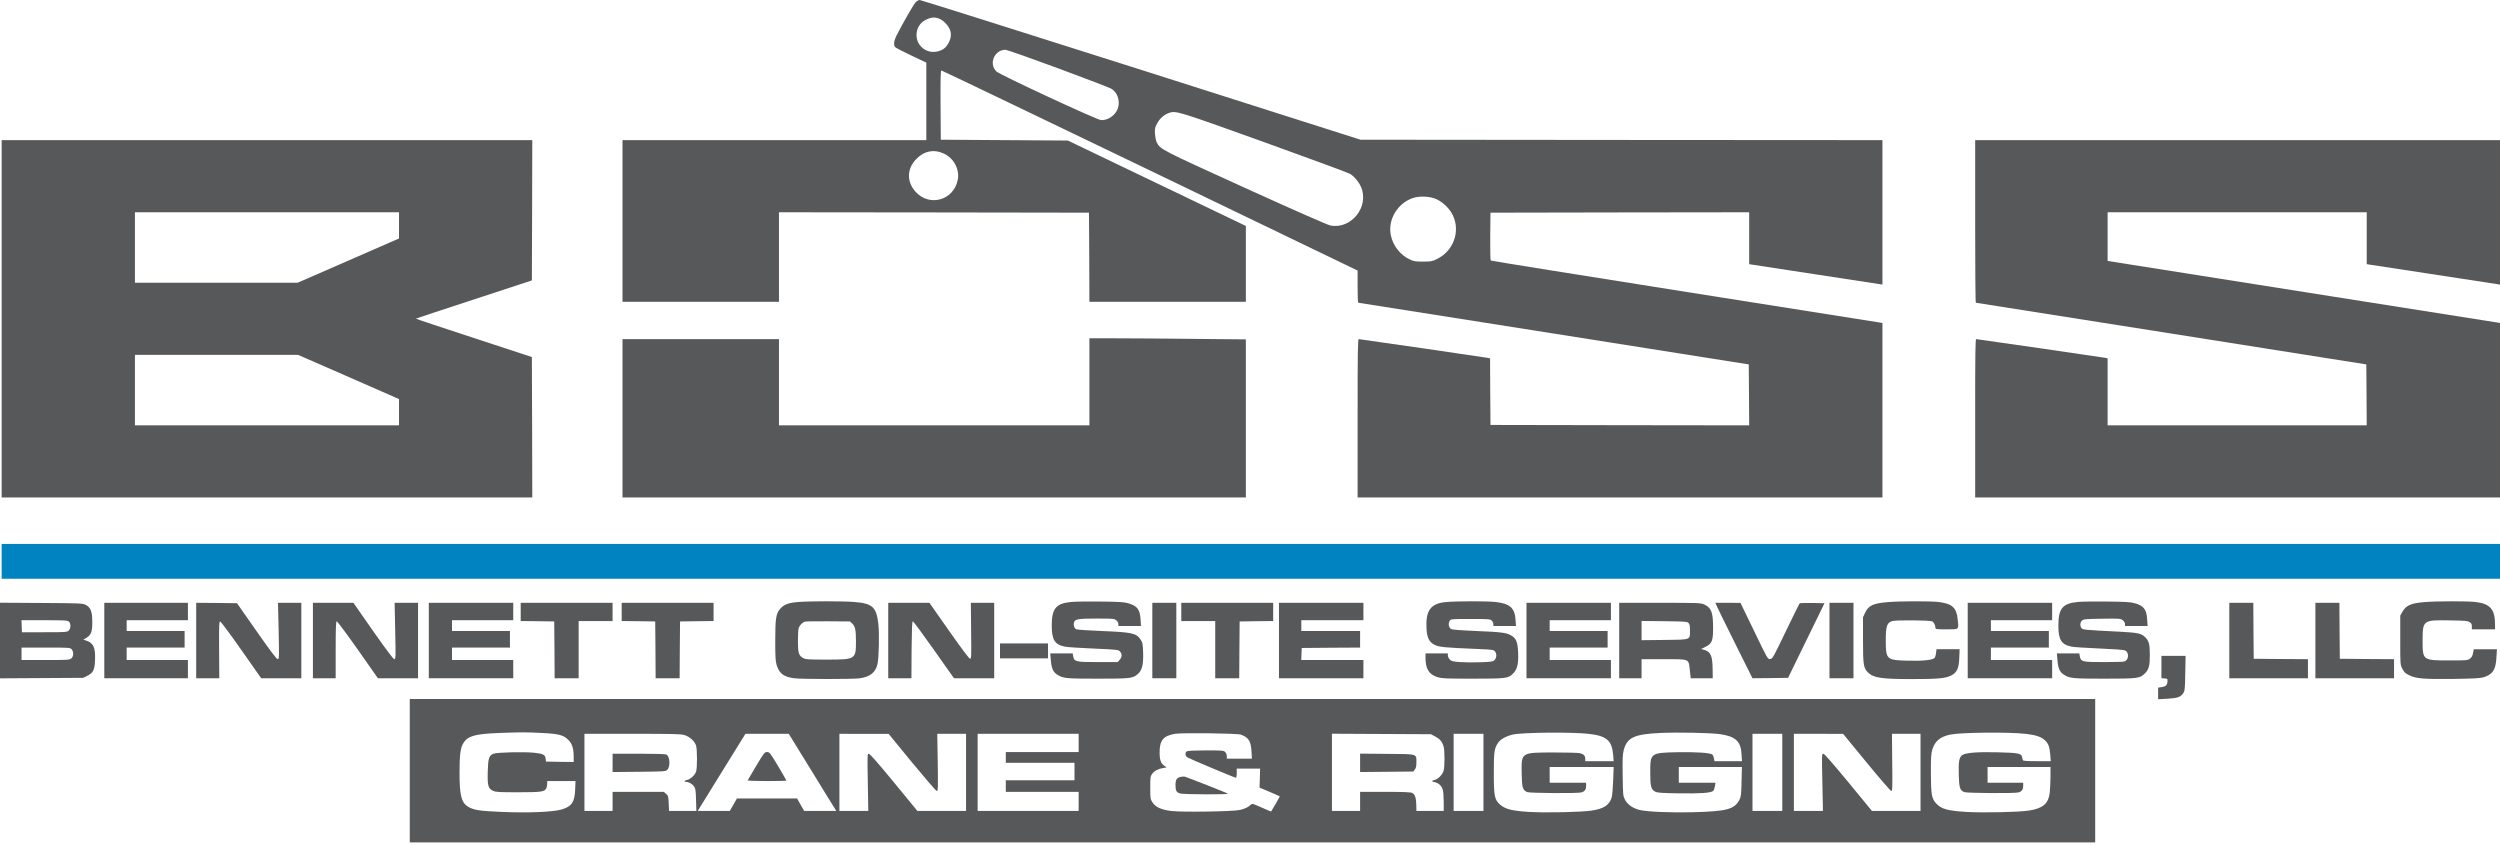<svg width="500" height="169" viewBox="0 0 500 169" fill="none" xmlns="http://www.w3.org/2000/svg">
<g clip-path="url(#clip0_7775_87226)">
<path d="M183.129 0.448C182.715 0.879 180.513 4.726 179.321 7.081C178.741 8.242 178.659 9.104 179.106 9.486C179.255 9.618 180.712 10.364 182.317 11.127L185.265 12.52V20.265V28.026H154.884H124.503V44.194V60.363H140.149H155.794V51.408V42.453L186.804 42.486L217.798 42.536L217.847 51.441L217.88 60.363H233.526H249.172V52.768V45.189L231.374 36.649L213.576 28.108L200.861 28.026L188.162 27.943L188.112 21.011C188.079 15.688 188.129 14.096 188.278 14.096C188.394 14.096 207.168 23.1 230 34.095L271.523 54.111V57.312C271.523 59.086 271.572 60.529 271.655 60.545C271.721 60.545 289.321 63.315 310.761 66.714L349.751 72.883L349.801 78.986L349.834 85.072L323.973 85.038L298.096 84.989L298.046 78.322L298.013 71.672L297.549 71.573C296.887 71.44 272.019 67.825 271.755 67.825C271.556 67.825 271.523 70.296 271.523 83.662V99.499H324.006H376.49V82.037V64.591L337.384 58.406C315.877 55.006 298.212 52.171 298.145 52.104C298.063 52.021 298.029 49.849 298.046 47.245L298.096 42.536L323.973 42.486L349.834 42.453V47.644V52.834L362.715 54.807C369.784 55.885 375.778 56.814 376.043 56.847L376.49 56.913V42.469V28.026L324.304 27.992L272.102 27.943L228.212 13.963C204.056 6.285 184.139 3.25143e-05 183.94 3.25143e-05C183.741 3.25143e-05 183.377 0.199 183.129 0.448ZM187.665 3.665C188.079 3.781 188.625 4.146 189.089 4.627C190.331 5.87 190.513 7.23 189.635 8.739C189.122 9.635 188.46 10.083 187.384 10.315C185.099 10.779 183.063 8.922 183.327 6.6C183.493 5.207 184.304 4.229 185.728 3.715C186.49 3.449 186.821 3.433 187.665 3.665ZM211.639 13.665C217.168 15.721 221.953 17.545 222.268 17.744C223.741 18.656 224.205 20.779 223.261 22.321C222.582 23.399 221.291 24.112 220.182 24.012C219.238 23.913 200 14.975 199.288 14.295C197.698 12.786 198.857 9.983 201.076 9.95C201.357 9.95 206.109 11.625 211.639 13.665ZM252.814 28.424C261.87 31.691 269.602 34.526 269.983 34.758C270.811 35.239 271.721 36.317 272.185 37.345C273.923 41.276 270.314 45.886 266.109 45.106C265.563 45.007 259.106 42.171 249.072 37.611C232.036 29.866 232.086 29.883 231.357 28.49C231.192 28.191 231.043 27.412 230.993 26.782C230.943 25.754 230.976 25.521 231.407 24.726C231.92 23.73 232.748 22.984 233.708 22.619C235.165 22.089 235.231 22.105 252.814 28.424ZM188.692 30.679C190.761 31.591 191.986 33.896 191.539 36.035C190.695 40.065 185.894 41.408 183.145 38.39C181.357 36.433 181.341 33.896 183.112 31.956C184.685 30.231 186.672 29.783 188.692 30.679ZM287.284 39.833C288.394 40.347 289.519 41.342 290.215 42.42C292.268 45.67 290.976 50.031 287.45 51.773C286.407 52.287 286.241 52.32 284.602 52.32C283.079 52.32 282.748 52.27 281.953 51.889C280 50.96 278.543 49.086 278.145 46.93C277.566 43.879 279.536 40.612 282.599 39.601C283.957 39.153 286.026 39.252 287.284 39.833Z" fill="#57585A"/>
<path d="M0.331 63.762V99.499H53.394H106.457L106.424 85.453L106.374 71.407L94.752 67.593C88.344 65.504 83.146 63.762 83.179 63.729C83.195 63.696 88.427 61.971 94.801 59.882L106.374 56.084L106.424 42.055L106.457 28.026H53.394H0.331V63.762ZM79.801 45.073V47.693L69.669 52.121L59.52 56.549H43.261H26.987V49.501V42.453H53.394H79.801V45.073ZM69.255 75.188C74.553 77.51 79.089 79.5 79.354 79.616L79.801 79.815V82.451V85.072H53.394H26.987V78.024V70.976H43.311H59.619L69.255 75.188Z" fill="#57585A"/>
<path d="M395.033 44.277C395.033 53.215 395.083 60.529 395.166 60.545C395.232 60.545 412.831 63.331 434.272 66.714L473.262 72.883L473.311 78.986L473.344 85.072H447.434H421.523V78.356V71.656L420.993 71.556C419.984 71.374 395.48 67.825 395.248 67.825C395.066 67.825 395.033 70.578 395.033 83.662V99.499H447.517H500V82.037V64.591L463.361 58.804C443.229 55.62 425.563 52.834 424.139 52.602L421.523 52.187V47.328V42.453H447.434H473.344V47.644V52.834L486.142 54.791C493.162 55.869 499.172 56.781 499.47 56.831L500 56.93V42.469V28.026H447.517H395.033V44.277Z" fill="#57585A"/>
<path d="M217.88 76.365V85.072H186.837H155.794V76.448V67.825H140.149H124.503V83.662V99.499H186.837H249.172V83.695V67.875L238.708 67.775C232.963 67.709 225.927 67.659 223.063 67.659H217.88V76.365Z" fill="#57585A"/>
<path d="M0.331 112.269V115.751H250.165H500V112.269V108.786H250.165H0.331V112.269Z" fill="#0183C1"/>
<path d="M159.719 120.394C157.732 120.543 156.821 120.875 156.076 121.721C155.199 122.682 155.05 123.611 155.05 128.188C155.05 131.405 155.099 132.251 155.331 133.014C155.861 134.705 156.739 135.385 158.825 135.65C160.331 135.849 170.397 135.849 171.888 135.667C173.99 135.385 175.099 134.523 175.497 132.831C175.778 131.604 175.894 126.795 175.679 124.888C175.298 121.405 174.52 120.676 170.811 120.394C168.494 120.211 162.119 120.211 159.719 120.394ZM170.431 124.689C171.027 125.253 171.192 125.982 171.192 128.238C171.192 131.886 171.126 131.919 165.315 131.919C161.672 131.919 161.109 131.886 160.646 131.621C159.768 131.14 159.586 130.593 159.586 128.337C159.586 127.243 159.636 126.098 159.702 125.783C159.801 125.203 160.464 124.457 161.01 124.324C161.192 124.274 163.295 124.241 165.679 124.258L170 124.291L170.431 124.689Z" fill="#57585A"/>
<path d="M214.222 120.394C211.192 120.676 210.348 121.704 210.348 125.12C210.348 127.956 210.96 128.951 212.997 129.332C213.444 129.432 216.043 129.598 218.775 129.714C223.626 129.929 223.709 129.946 224.023 130.327C224.454 130.841 224.421 131.389 223.941 131.952L223.543 132.417H219.586C215.116 132.417 214.851 132.35 214.636 131.256L214.537 130.676H212.285H210.05L210.166 132.035C210.298 133.661 210.613 134.39 211.407 134.904C212.599 135.684 213.096 135.733 219.537 135.733C226.143 135.733 226.556 135.684 227.566 134.805C228.427 134.042 228.692 132.947 228.626 130.526C228.56 128.752 228.527 128.52 228.113 127.906C227.268 126.629 226.424 126.447 220.248 126.198C217.765 126.099 215.546 125.949 215.315 125.866C214.868 125.701 214.636 125.087 214.801 124.473C214.967 123.827 215.646 123.711 219.371 123.711C222.599 123.711 222.831 123.727 223.245 124.059C223.494 124.258 223.676 124.556 223.676 124.805V125.203H225.927H228.195L228.113 123.91C227.997 121.87 227.434 121.14 225.563 120.626C224.801 120.411 223.626 120.344 220.116 120.311C217.666 120.278 215 120.311 214.222 120.394Z" fill="#57585A"/>
<path d="M289.206 120.411C286.143 120.676 285.1 122.102 285.298 125.717C285.414 127.591 285.845 128.437 286.954 128.984C287.815 129.415 289.073 129.531 295.199 129.78C296.888 129.83 298.427 129.946 298.643 130.029C299.371 130.311 299.487 131.505 298.841 132.085C298.593 132.317 298.063 132.384 296.076 132.45C294.719 132.5 292.881 132.483 291.987 132.417C290.58 132.317 290.298 132.251 289.951 131.903C289.752 131.687 289.57 131.322 289.57 131.09V130.676H287.335H285.1V131.505C285.1 133.793 285.778 134.888 287.517 135.435C288.394 135.7 289.156 135.733 294.537 135.733C301.358 135.733 301.689 135.684 302.682 134.639C303.461 133.81 303.709 132.782 303.626 130.493C303.543 128.404 303.229 127.641 302.186 127.06C301.225 126.53 300.199 126.397 295.133 126.198C292.318 126.082 290.514 125.949 290.249 125.817C289.735 125.568 289.586 124.656 289.967 124.125C290.199 123.81 290.398 123.794 294.09 123.794C297.682 123.794 297.997 123.81 298.328 124.109C298.527 124.291 298.676 124.606 298.676 124.822V125.203H300.927H303.196L303.113 123.993C302.964 121.588 302.004 120.726 299.09 120.394C297.401 120.212 291.358 120.212 289.206 120.411Z" fill="#57585A"/>
<path d="M377.716 120.411C374.686 120.643 373.709 121.074 373.03 122.533L372.6 123.462V128.022C372.6 133.047 372.699 133.627 373.643 134.54C374.735 135.584 376.341 135.816 382.5 135.816C387.616 135.816 389.106 135.667 390.232 135.103C391.391 134.506 391.788 133.661 391.855 131.538L391.921 129.846H389.603H387.302L387.202 130.609C387.169 131.024 387.02 131.488 386.888 131.604C386.474 132.019 384.504 132.218 381.54 132.135C377.302 132.035 377.153 131.886 377.153 128.105C377.153 125.187 377.401 124.507 378.494 124.208C379.272 123.993 385.977 124.042 386.441 124.275C386.755 124.407 387.086 125.071 387.086 125.535C387.086 125.85 387.219 125.867 389.305 125.867C391.888 125.867 391.755 125.983 391.54 123.877C391.308 121.505 390.431 120.726 387.666 120.394C385.977 120.212 380.232 120.212 377.716 120.411Z" fill="#57585A"/>
<path d="M415.546 120.394C412.516 120.676 411.672 121.704 411.672 125.12C411.672 127.956 412.285 128.934 414.321 129.332C414.768 129.432 417.268 129.581 419.867 129.697C422.583 129.813 424.752 129.962 425 130.079C425.877 130.477 425.778 132.035 424.851 132.301C424.619 132.367 422.748 132.417 420.695 132.417C416.457 132.417 416.175 132.35 415.96 131.256L415.861 130.676H413.609H411.374L411.49 132.035C411.622 133.661 411.937 134.39 412.732 134.904C413.924 135.684 414.42 135.733 420.861 135.733C427.632 135.733 427.98 135.684 428.99 134.672C429.768 133.893 429.967 133.163 429.967 131.007C429.967 128.901 429.785 128.188 429.073 127.475C428.295 126.696 427.583 126.53 424.089 126.347C416.755 125.982 416.54 125.949 416.291 125.618C415.96 125.153 416.01 124.473 416.407 124.109C416.722 123.827 417.086 123.794 420.43 123.744C423.973 123.694 424.122 123.711 424.553 124.042C424.818 124.258 425 124.556 425 124.805V125.203H427.252H429.52L429.437 123.91C429.321 121.87 428.758 121.14 426.887 120.626C426.126 120.411 424.95 120.344 421.44 120.311C418.99 120.278 416.324 120.311 415.546 120.394Z" fill="#57585A"/>
<path d="M485 120.411C482.202 120.627 481.209 121.058 480.464 122.384L480.05 123.131V128.023C480.05 132.915 480.05 132.915 480.464 133.744C480.811 134.424 481.043 134.656 481.788 135.021C483.196 135.734 484.719 135.85 490.679 135.784C494.984 135.717 496.093 135.651 496.788 135.435C498.576 134.838 499.156 133.943 499.288 131.472L499.388 129.847H497.07H494.752L494.603 130.626C494.503 131.174 494.321 131.489 493.99 131.737C493.543 132.069 493.311 132.086 489.934 132.086C484.52 132.086 484.52 132.086 484.52 128.106C484.537 124.026 484.586 123.993 489.884 124.076C492.98 124.126 493.543 124.159 493.924 124.424C494.272 124.64 494.371 124.839 494.371 125.287V125.867H496.689H499.007V124.872C499.007 121.854 498.03 120.743 495.083 120.394C493.427 120.212 487.5 120.212 485 120.411Z" fill="#57585A"/>
<path d="M0 128.105V135.667L8.328 135.617L16.639 135.567L17.467 135.153C18.659 134.556 18.94 133.976 19.007 131.952C19.106 129.548 18.692 128.619 17.301 128.138L16.672 127.923L17.268 127.574C18.229 126.994 18.46 126.38 18.46 124.374C18.46 122.284 18.129 121.472 17.103 120.958C16.523 120.659 15.927 120.643 8.245 120.593L0 120.543V128.105ZM13.775 124.324C14.205 124.706 14.172 125.717 13.725 126.132C13.394 126.43 13.063 126.447 8.874 126.447H4.387L4.338 125.236L4.288 124.042H8.874C12.914 124.042 13.51 124.075 13.775 124.324ZM14.321 129.846C14.768 130.344 14.735 131.306 14.255 131.687C13.907 131.986 13.51 132.002 9.089 132.002H4.305V130.758V129.515H9.156C13.858 129.515 14.04 129.531 14.321 129.846Z" fill="#57585A"/>
<path d="M20.861 128.105V135.65H29.222H37.583V133.826V132.002H31.457H25.331V130.758V129.515H31.126H36.921V127.856V126.198H31.126H25.331V125.12V124.042H31.457H37.583V122.301V120.56H29.222H20.861V128.105Z" fill="#57585A"/>
<path d="M39.238 128.105V135.65H41.556H43.858L43.824 129.962C43.791 125.153 43.824 124.291 44.023 124.291C44.156 124.291 46.059 126.845 48.245 129.962L52.235 135.65H56.258H60.265V128.105V120.56H57.93H55.596L55.728 126.198C55.844 131.67 55.828 131.836 55.53 131.82C55.314 131.82 54.056 130.161 51.308 126.231L47.401 120.643L43.328 120.593L39.238 120.56V128.105Z" fill="#57585A"/>
<path d="M62.583 128.105V135.65H64.868H67.136V129.979C67.136 125.833 67.186 124.308 67.335 124.258C67.434 124.225 69.338 126.762 71.556 129.913L75.58 135.65H79.603H83.609V128.105V120.56H81.275H78.924L79.04 126.198C79.156 131.588 79.156 131.836 78.858 131.836C78.659 131.82 77.318 130.045 74.619 126.198L70.679 120.56H66.623H62.583V128.105Z" fill="#57585A"/>
<path d="M85.762 128.105V135.65H94.205H102.649V133.826V132.002H96.523H90.397V130.758V129.515H96.192H101.987V127.856V126.198H96.192H90.397V125.12V124.042H96.523H102.649V122.301V120.56H94.205H85.762V128.105Z" fill="#57585A"/>
<path d="M104.139 122.384V124.208L107.5 124.241L110.844 124.291L110.894 129.962L110.927 135.65H113.327H115.728V129.929V124.208H119.122H122.516V122.384V120.56H113.327H104.139V122.384Z" fill="#57585A"/>
<path d="M124.338 122.384V124.208L127.699 124.241L131.043 124.291L131.093 129.962L131.126 135.65H133.527H135.927L135.96 129.962L136.01 124.291L139.371 124.241L142.715 124.208V122.384V120.56H133.527H124.338V122.384Z" fill="#57585A"/>
<path d="M177.649 128.105V135.65H179.967H182.285L182.318 129.979C182.351 126.098 182.418 124.308 182.55 124.258C182.649 124.225 184.537 126.778 186.755 129.929L190.795 135.65H194.818H198.841V128.105V120.56H196.507H194.173L194.222 126.148C194.288 131.306 194.272 131.753 194.007 131.753C193.841 131.753 192.302 129.714 189.802 126.148L185.878 120.56H181.772H177.649V128.105Z" fill="#57585A"/>
<path d="M230.464 128.105V135.65H232.865H235.265V128.105V120.56H232.865H230.464V128.105Z" fill="#57585A"/>
<path d="M236.258 122.384V124.208H239.652H243.046V129.929V135.65H245.447H247.847L247.88 129.962L247.93 124.291L251.291 124.241L254.635 124.208V122.384V120.56H245.447H236.258V122.384Z" fill="#57585A"/>
<path d="M255.795 128.105V135.65H264.239H272.682V133.826V132.002H266.474H260.249L260.298 130.792L260.348 129.598L266.192 129.548L272.02 129.515V127.856V126.198H266.143H260.265V125.12V124.042H266.474H272.682V122.301V120.56H264.239H255.795V128.105Z" fill="#57585A"/>
<path d="M305.298 128.105V135.65H313.742H322.185V133.826V132.002H316.059H309.934V130.758V129.515H315.728H321.523V127.856V126.198H315.728H309.934V125.12V124.042H316.059H322.185V122.301V120.56H313.742H305.298V128.105Z" fill="#57585A"/>
<path d="M323.841 128.105V135.65H326.076H328.311V133.743V131.836H332.682C338.03 131.836 337.715 131.704 337.963 134.042L338.145 135.65H340.347H342.549L342.533 134.108C342.516 131.206 342.185 130.377 340.861 129.979L340.215 129.797L341.092 129.365C342.434 128.702 342.632 128.171 342.616 125.369C342.599 122.4 342.251 121.538 340.811 120.875C340.198 120.593 339.553 120.56 332.003 120.56H323.841V128.105ZM337.698 124.589C337.93 124.822 337.996 125.153 337.996 126.115C337.996 128.022 338.261 127.923 332.864 127.989L328.311 128.039V126.115V124.191L332.864 124.241C336.97 124.291 337.434 124.324 337.698 124.589Z" fill="#57585A"/>
<path d="M343.46 121.439C343.675 121.936 345.347 125.319 347.168 128.984L350.496 135.65L354.056 135.617L357.615 135.567L361.258 128.105L364.9 120.643L362.466 120.593C361.142 120.576 359.983 120.609 359.917 120.676C359.851 120.759 358.609 123.263 357.152 126.281C354.635 131.538 354.503 131.753 354.039 131.803C353.543 131.853 353.543 131.836 350.827 126.215L348.096 120.576L345.579 120.56H343.062L343.46 121.439Z" fill="#57585A"/>
<path d="M365.895 128.105V135.65H368.295H370.696V128.105V120.56H368.295H365.895V128.105Z" fill="#57585A"/>
<path d="M393.543 128.105V135.65H401.987H410.43V133.826V132.002H404.305H398.179V130.758V129.515H403.973H409.768V127.856V126.198H403.973H398.179V125.12V124.042H404.305H410.43V122.301V120.56H401.987H393.543V128.105Z" fill="#57585A"/>
<path d="M445.861 128.105V135.65H453.726H461.59V133.743V131.836L456.176 131.803L450.745 131.753L450.696 126.148L450.663 120.56H448.262H445.861V128.105Z" fill="#57585A"/>
<path d="M463.079 128.105V135.65H470.943H478.808V133.743V131.836L473.394 131.803L467.963 131.753L467.914 126.148L467.88 120.56H465.48H463.079V128.105Z" fill="#57585A"/>
<path d="M200 130.178V131.671H204.801H209.603V130.178V128.686H204.801H200V130.178Z" fill="#57585A"/>
<path d="M432.284 133.396V135.635L432.913 135.684C433.493 135.734 433.526 135.767 433.493 136.298C433.46 137.011 433.162 137.309 432.301 137.426L431.622 137.525V138.686V139.847L433.46 139.747C435.529 139.631 436.208 139.382 436.672 138.586C436.97 138.122 437.003 137.674 437.053 134.606L437.119 131.174H434.702H432.284V133.396Z" fill="#57585A"/>
<path d="M81.954 154.141V168.485H250.497H419.04V154.141V139.796H250.497H81.954V154.141ZM108.361 146.596C111.772 146.761 112.716 147.01 113.676 147.989C114.454 148.751 114.736 149.697 114.736 151.421V152.4L111.971 152.367L109.189 152.317L109.14 151.803C109.057 150.94 108.676 150.741 106.772 150.542C104.719 150.343 99.471 150.459 98.709 150.741C97.815 151.073 97.616 151.653 97.55 154.307C97.467 157.109 97.633 157.723 98.626 158.171C99.173 158.419 99.852 158.453 103.643 158.453C108.394 158.453 108.991 158.353 109.289 157.59C109.371 157.375 109.438 156.96 109.438 156.695V156.214H112.269H115.1L115.034 157.905C114.934 160.409 114.371 161.255 112.418 161.869C110.729 162.399 105.679 162.615 100.365 162.383C95.812 162.2 94.62 162.001 93.51 161.272C92.252 160.443 91.904 158.95 91.904 154.473C91.904 150.99 92.087 149.547 92.683 148.602C93.543 147.193 95.001 146.778 99.835 146.596C104.305 146.43 105.249 146.43 108.361 146.596ZM317.815 146.778C321.325 147.176 322.385 148.105 322.633 150.974L322.732 152.234H319.885H317.053V151.753C317.053 151.139 316.706 150.791 315.928 150.625C315.596 150.559 313.262 150.493 310.762 150.493C304.156 150.509 304.255 150.443 304.338 154.721C304.388 157.557 304.537 158.021 305.431 158.419C305.944 158.635 315.514 158.701 316.259 158.486C316.938 158.303 317.219 157.922 317.219 157.192V156.545H313.577H309.934V154.97V153.395H316.342H322.732L322.633 156.181C322.567 157.706 322.434 159.215 322.335 159.53C321.822 161.056 320.729 161.753 318.328 162.117C316.176 162.432 309.239 162.582 305.795 162.383C302.401 162.167 301.11 161.852 300.034 160.94C298.908 159.962 298.759 159.232 298.759 154.555C298.759 150.36 298.858 149.663 299.62 148.552C300.083 147.856 301.242 147.209 302.567 146.911C304.487 146.479 314.471 146.38 317.815 146.778ZM344.09 146.844C347.12 147.292 348.179 148.287 348.312 150.857L348.394 152.234H345.646H342.898L342.782 151.653C342.732 151.338 342.583 151.007 342.467 150.907C342.053 150.559 339.156 150.377 335.514 150.443C330.083 150.559 330.05 150.592 330.05 154.473C330.05 157.275 330.199 157.889 331.027 158.32C331.457 158.552 332.252 158.618 335.762 158.668C340.05 158.734 342.252 158.585 342.649 158.171C342.765 158.055 342.914 157.64 342.981 157.242L343.096 156.545H339.421H335.762V154.97V153.395H342.07H348.378L348.312 156.33C348.245 158.95 348.212 159.365 347.881 159.962C346.888 161.869 345.398 162.267 338.477 162.449C334.272 162.549 329.603 162.366 328.047 162.018C326.656 161.719 325.481 160.923 325 159.945C324.603 159.149 324.587 159 324.537 155.119C324.487 151.836 324.52 150.924 324.736 150.061C325.398 147.508 326.838 146.828 332.037 146.596C335.646 146.43 342.202 146.562 344.09 146.844ZM405.232 146.778C407.087 146.994 408.179 147.342 408.891 147.972C409.669 148.652 409.918 149.299 410.05 150.924L410.149 152.234H407.385C405.315 152.234 404.603 152.184 404.57 152.018C404.52 151.919 404.454 151.62 404.404 151.372C404.255 150.675 403.61 150.559 399.504 150.459C395.497 150.36 393.179 150.542 392.467 151.007C391.838 151.405 391.673 152.333 391.755 154.987C391.822 157.54 391.971 158.038 392.848 158.419C393.361 158.635 402.931 158.701 403.676 158.486C404.355 158.303 404.636 157.922 404.636 157.192V156.545H401.077H397.517V154.97V153.395H403.808H410.1V155.335C410.083 156.413 410.017 157.839 409.951 158.519C409.686 160.708 408.626 161.653 405.878 162.101C403.858 162.432 396.722 162.582 393.212 162.383C389.587 162.151 388.378 161.836 387.335 160.791C386.325 159.779 386.193 159 386.176 154.473C386.176 151.438 386.226 150.658 386.474 149.879C386.987 148.204 388.063 147.325 390.1 146.911C392.219 146.479 401.921 146.38 405.232 146.778ZM248.179 146.927C249.736 147.508 250.183 148.221 250.298 150.277L250.381 151.736H247.865H245.365V151.239C245.365 150.957 245.216 150.592 245.034 150.41C244.719 150.095 244.487 150.078 241.209 150.078C239.123 150.078 237.6 150.144 237.401 150.244C236.971 150.493 237.004 151.173 237.467 151.471C237.898 151.753 246.938 155.55 247.186 155.55C247.269 155.55 247.351 155.136 247.351 154.638V153.726H249.686H252.02L251.971 155.617L251.904 157.524L253.924 158.37C255.05 158.851 255.961 159.249 255.961 159.298C255.961 159.348 254.355 162.134 254.222 162.3C254.206 162.333 253.361 161.968 252.335 161.504C250.464 160.675 250.447 160.675 250.1 160.99C249.603 161.454 249.057 161.719 248.014 161.985C246.789 162.3 236.606 162.466 234.305 162.2C232.285 161.968 231.126 161.438 230.497 160.476C230.067 159.829 230.05 159.713 230.05 157.557C230.05 155.484 230.083 155.252 230.414 154.788C230.845 154.191 231.64 153.76 232.649 153.594L233.345 153.478L232.898 153.179C232.202 152.731 231.938 152.035 231.921 150.609C231.888 148.088 232.649 147.143 235.017 146.761C236.424 146.529 247.5 146.662 248.179 146.927ZM136.888 147.01C137.964 147.342 138.974 148.254 139.222 149.166C139.454 149.995 139.454 153.444 139.239 154.257C139.04 154.97 138.096 155.849 137.401 155.998C136.855 156.098 136.755 156.38 137.252 156.38C137.782 156.38 138.494 156.811 138.842 157.325C139.106 157.706 139.156 158.171 139.206 159.978L139.272 162.184H136.54H133.808L133.742 160.675C133.676 159.265 133.643 159.116 133.212 158.768L132.765 158.37H127.633H122.517V160.277V162.184H119.702H116.888V154.473V146.761H126.457C134.587 146.761 136.159 146.795 136.888 147.01ZM162.269 154.091C164.736 158.137 166.888 161.603 167.02 161.802L167.252 162.184H164.04H160.828L160.116 160.94L159.421 159.696H153.394H147.385L146.673 160.94L145.961 162.184H142.765H139.553L139.934 161.554C140.149 161.205 142.285 157.739 144.702 153.842L149.09 146.761H153.428H157.749L162.269 154.091ZM182.418 152.499C185.017 155.65 187.219 158.204 187.368 158.204C187.6 158.204 187.616 157.657 187.55 152.483L187.451 146.761H190.332H193.212V154.473V162.184H188.345H183.477L178.792 156.479C175.696 152.715 173.974 150.758 173.775 150.758C173.461 150.741 173.461 150.907 173.56 156.463L173.659 162.184H170.779H167.881V154.473V146.761L172.815 146.778H177.732L182.418 152.499ZM215.729 148.586V150.41H208.444H201.159V151.488V152.566H208.03H214.901V154.307V156.048H208.03H201.159V157.209V158.37H208.444H215.729V160.277V162.184H205.63H195.53V154.473V146.761H205.63H215.729V148.586ZM287.037 147.292C287.997 147.806 288.461 148.353 288.726 149.332C288.957 150.194 288.957 153.279 288.726 154.141C288.51 154.92 287.583 155.866 286.904 155.998C286.259 156.114 286.292 156.313 286.987 156.446C287.732 156.595 288.345 157.192 288.56 157.972C288.659 158.336 288.742 159.414 288.742 160.393V162.184H286.01H283.279L283.262 161.056C283.262 159.68 282.981 158.851 282.451 158.585C282.153 158.436 280.729 158.37 277.037 158.37H272.02V160.277V162.184H269.206H266.391V154.473V146.745L276.292 146.795L286.176 146.844L287.037 147.292ZM296.689 154.473V162.184H293.709H290.729V154.473V146.761H293.709H296.689V154.473ZM356.457 154.473V162.184H353.477H350.497V154.473V146.761H353.477H356.457V154.473ZM373.312 152.483C375.894 155.633 378.13 158.204 378.262 158.204C378.477 158.204 378.51 157.507 378.444 152.483L378.394 146.761H381.259H384.106V154.473V162.184H379.255H374.388L369.686 156.463C366.573 152.698 364.885 150.758 364.669 150.741C364.355 150.741 364.355 150.907 364.471 156.463L364.587 162.184H361.689H358.775V154.473V146.761H363.709L368.626 146.778L373.312 152.483Z" fill="#57585A"/>
<path d="M236.093 155.385C235.331 155.567 235.1 155.948 235.1 157.01C235.1 158.137 235.282 158.486 236.06 158.701C236.805 158.9 245.828 158.933 245.596 158.734C245.464 158.602 237.616 155.534 236.921 155.318C236.788 155.285 236.408 155.318 236.093 155.385Z" fill="#57585A"/>
<path d="M122.517 152.582V154.406L127.798 154.357C132.682 154.307 133.096 154.29 133.427 153.992C134.106 153.378 134.007 151.305 133.278 150.907C133.096 150.808 130.878 150.741 127.748 150.741H122.517V152.582Z" fill="#57585A"/>
<path d="M151.242 153.163C150.331 154.688 149.57 155.998 149.537 156.065C149.503 156.148 151.225 156.214 153.378 156.214C155.53 156.214 157.285 156.164 157.285 156.114C157.285 156.065 156.523 154.755 155.613 153.212C154.007 150.542 153.907 150.41 153.411 150.41C152.914 150.41 152.815 150.542 151.242 153.163Z" fill="#57585A"/>
<path d="M272.02 152.566V154.406L277.334 154.357L282.649 154.307L282.963 153.909C283.195 153.627 283.278 153.262 283.278 152.499C283.278 150.725 283.642 150.824 277.417 150.775L272.02 150.725V152.566Z" fill="#57585A"/>
</g>
<defs>
<clipPath id="clip0_7775_87226">
<rect width="500" height="168.651" fill="white"/>
</clipPath>
</defs>
</svg>
